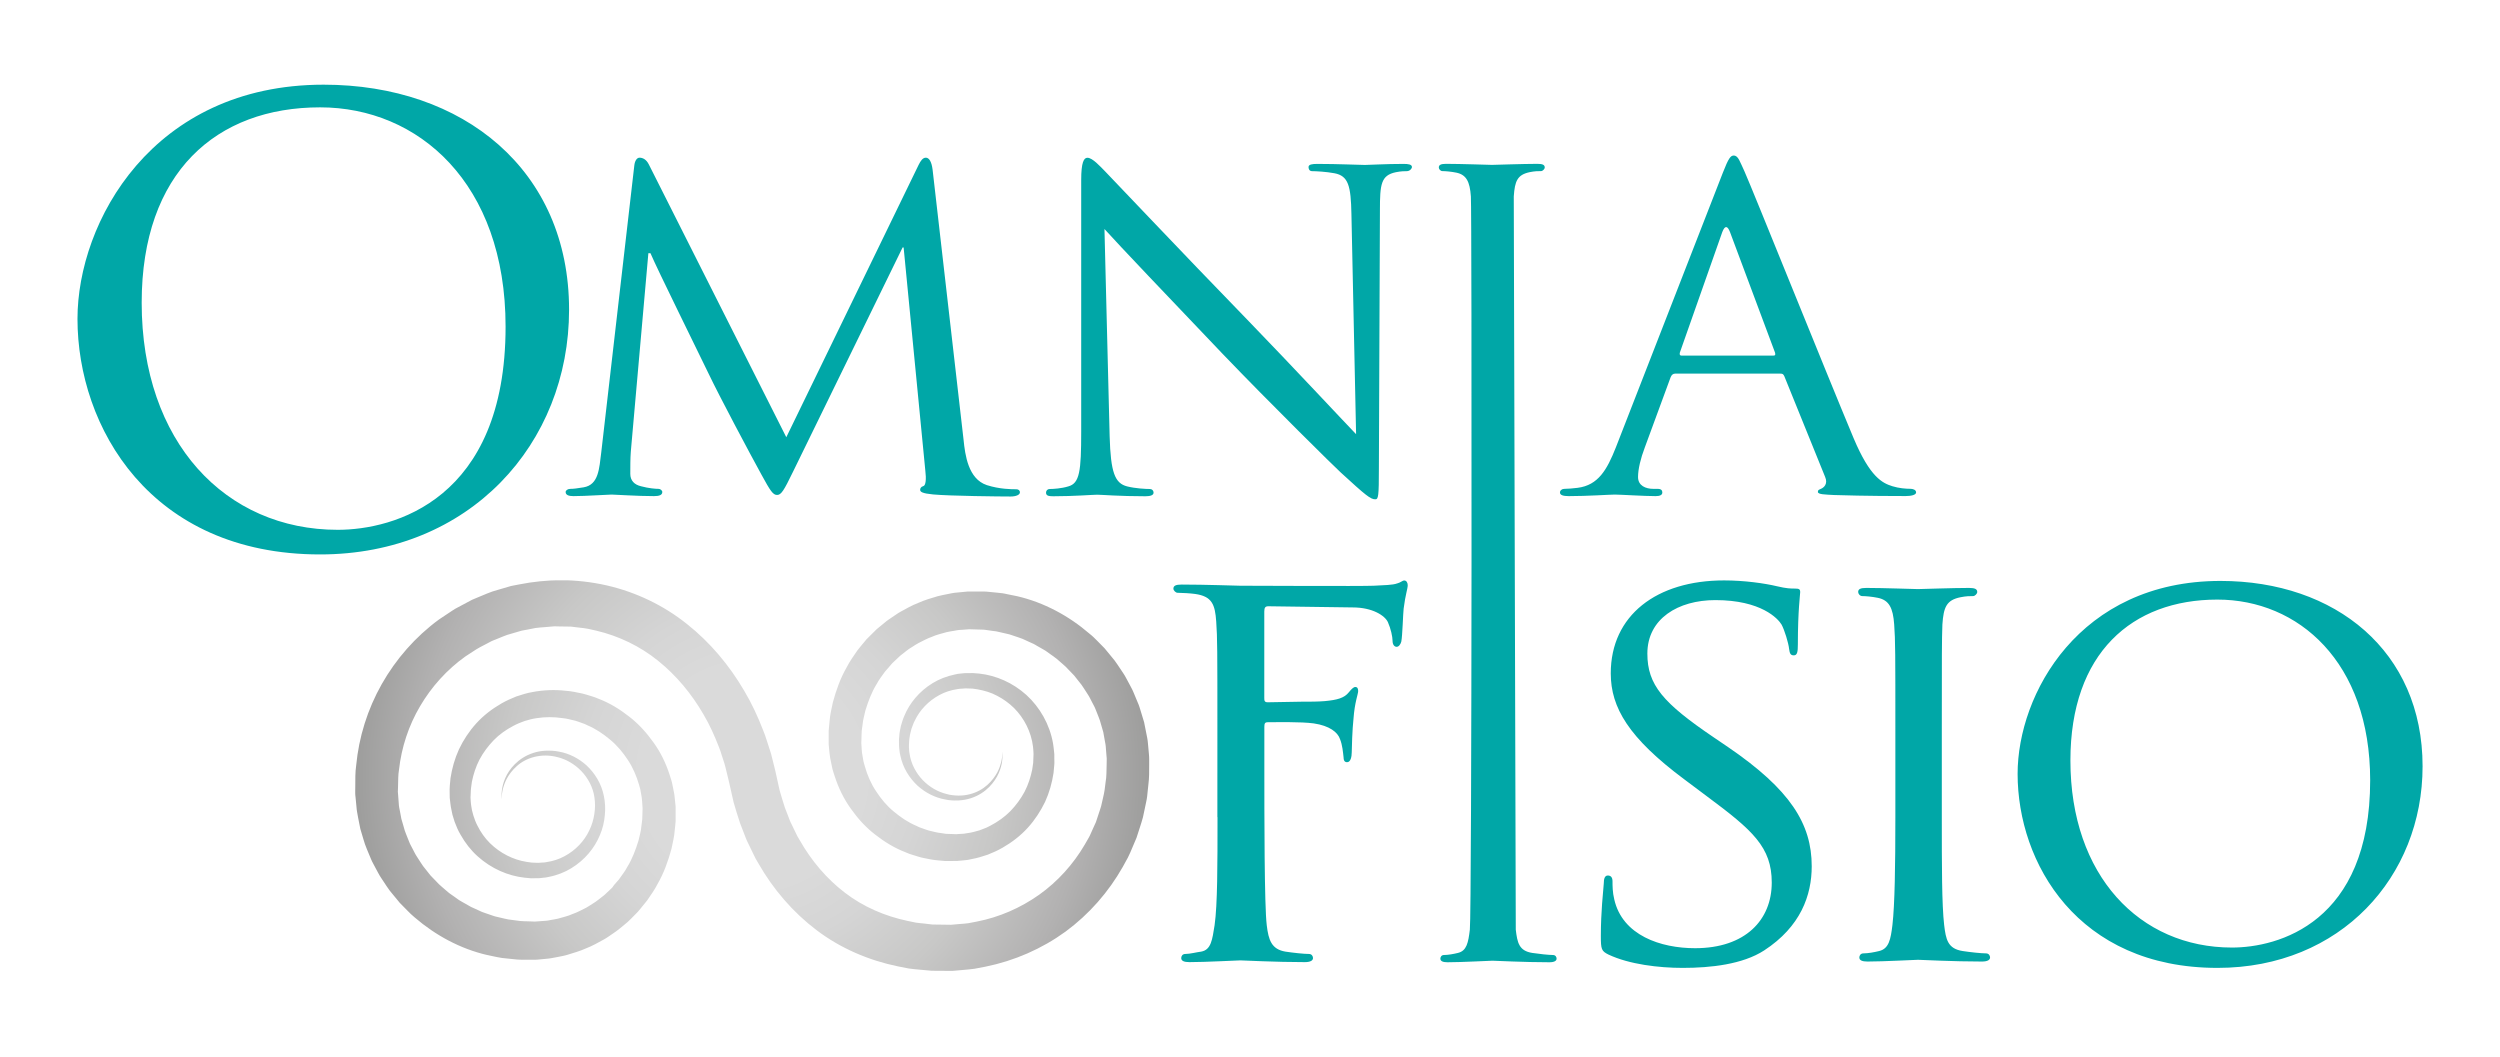 <?xml version="1.0" encoding="utf-8"?>
<!-- Generator: Adobe Illustrator 26.0.0, SVG Export Plug-In . SVG Version: 6.00 Build 0)  -->
<svg version="1.1" id="Livello_1" xmlns="http://www.w3.org/2000/svg" xmlns:xlink="http://www.w3.org/1999/xlink" x="0px" y="0px"
	 viewBox="0 0 385.89 163.19" style="enable-background:new 0 0 385.89 163.19;" xml:space="preserve">
<style type="text/css">
	
		.st0{clip-path:url(#SVGID_00000053530633738054732860000000592460025012360078_);fill:url(#SVGID_00000013888697075485687060000004541108253775254154_);}
	.st1{fill:#00A7A7;}
</style>
<g>
	<defs>
		<path id="SVGID_1_" d="M80.19,90.2l-0.89,0.17c-0.3,0.05-0.59,0.12-0.85,0.21l-1.64,0.48c-1.1,0.28-2.13,0.78-3.18,1.2
			c-0.26,0.11-0.53,0.21-0.78,0.33l-0.75,0.4l-1.5,0.8c-0.51,0.25-0.96,0.6-1.44,0.9l-1.41,0.94c-3.64,2.67-6.64,6.11-8.83,9.98
			c-2.19,3.87-3.53,8.18-3.94,12.53c-0.16,1.08-0.13,2.17-0.14,3.26l-0.01,0.82v0.2c0,0.03,0.02,0.45,0.02,0.36l0.04,0.36l0.14,1.45
			c0.02,0.44,0.15,1.07,0.25,1.63c0.11,0.58,0.22,1.15,0.34,1.72l0.47,1.58c0.16,0.53,0.32,1.05,0.54,1.55l0.63,1.51
			c0.2,0.51,0.5,0.97,0.74,1.46c0.27,0.47,0.49,0.97,0.8,1.42l0.9,1.36c0.29,0.46,0.63,0.88,0.98,1.29l1.03,1.25l1.13,1.15
			c0.38,0.39,0.75,0.76,1.17,1.1c3.24,2.79,7.08,4.85,11.17,5.8c1.03,0.2,2.04,0.48,3.08,0.54l1.55,0.16
			c0.34,0.03,0.68,0.03,1.02,0.03c0.17,0,0.35,0,0.52,0l0.77,0h0.39l0.19,0c0.36-0.02,0.2-0.01,0.33-0.02l1.36-0.13
			c0.24-0.03,0.42-0.03,0.71-0.09l0.81-0.15c0.54-0.11,1.11-0.2,1.61-0.35c0.99-0.31,1.99-0.58,2.93-1.01
			c0.97-0.37,1.86-0.88,2.75-1.37c0.45-0.24,0.86-0.55,1.28-0.83c0.42-0.29,0.85-0.57,1.23-0.9l1.17-0.97
			c0.37-0.34,0.72-0.7,1.07-1.06l0.53-0.54l0.48-0.58c0.32-0.39,0.64-0.77,0.94-1.16c0.55-0.83,1.15-1.62,1.59-2.51
			c0.99-1.71,1.65-3.58,2.16-5.45c0.19-0.95,0.44-1.89,0.5-2.85c0.05-0.48,0.11-0.95,0.14-1.43l0-1.43l0-0.71
			c0-0.04-0.02-0.35-0.02-0.29l-0.02-0.16l-0.03-0.31c-0.05-0.43-0.07-0.81-0.14-1.28c-0.1-0.5-0.2-1.01-0.3-1.51
			c-0.09-0.51-0.27-0.93-0.4-1.4c-0.58-1.82-1.41-3.54-2.51-5.05c-1.08-1.52-2.33-2.9-3.78-4.01c-1.43-1.12-2.98-2.07-4.65-2.71
			l-0.62-0.25l-0.63-0.2c-0.42-0.12-0.84-0.27-1.27-0.37c-0.87-0.17-1.71-0.38-2.59-0.43c-1.71-0.2-3.47-0.12-5.1,0.19
			c-0.93,0.15-1.73,0.43-2.54,0.69c-0.39,0.16-0.78,0.33-1.17,0.5c-0.39,0.16-0.75,0.39-1.12,0.58c-1.46,0.84-2.78,1.86-3.88,3.07
			c-1.1,1.21-1.99,2.57-2.67,4c-0.66,1.44-1.08,2.96-1.31,4.47c-0.08,0.76-0.16,1.52-0.13,2.27l0.01,0.57l0,0.14
			c0.01,0.21,0.01,0.13,0.02,0.21l0.03,0.25c0.05,0.35,0.06,0.64,0.13,1.02c0.08,0.39,0.16,0.78,0.24,1.17
			c0.11,0.36,0.22,0.72,0.33,1.07c0.26,0.7,0.54,1.38,0.92,2.01c0.71,1.27,1.6,2.41,2.65,3.35c2.09,1.88,4.67,3.01,7.24,3.29
			c0.32,0.03,0.64,0.06,0.96,0.09c0.32,0,0.64,0,0.95-0.01l0.24,0h0.04c0.02,0,0.03,0,0.13-0.01l0.11-0.01l0.42-0.05l0.42-0.04
			l0.49-0.1c0.67-0.12,1.25-0.32,1.83-0.53c0.28-0.12,0.56-0.25,0.84-0.37c0.26-0.15,0.53-0.3,0.79-0.44c2.05-1.25,3.58-3.1,4.4-5.1
			c0.43-1,0.67-2.04,0.76-3.06c0.11-1.02,0.05-2.02-0.14-2.96c-0.39-1.97-1.43-3.57-2.68-4.74c-1.27-1.15-2.77-1.86-4.22-2.12
			c-0.72-0.16-1.43-0.17-2.11-0.15c-0.38,0.02-0.64,0.05-0.98,0.11c-0.33,0.07-0.65,0.13-0.93,0.24c-1.18,0.38-2.13,1.03-2.83,1.73
			c-1.42,1.42-1.84,2.96-1.99,3.94c-0.06,0.5-0.08,0.88-0.07,1.13c0.01,0.26,0.01,0.38,0.01,0.38s0-0.13,0.02-0.38
			c0-0.26,0.05-0.63,0.15-1.11c0.12-0.48,0.29-1.07,0.63-1.71c0.34-0.63,0.84-1.32,1.54-1.94c1.37-1.27,3.77-2.09,6.36-1.38
			c1.28,0.32,2.55,1.04,3.59,2.11c1.03,1.06,1.84,2.53,2.05,4.11c0.12,0.82,0.12,1.69-0.02,2.55c-0.13,0.86-0.38,1.72-0.78,2.53
			c-0.77,1.64-2.12,3.07-3.83,3.98c-0.83,0.46-1.83,0.77-2.75,0.9l-0.35,0.06l-0.42,0.02l-0.43,0.03l-0.09,0.01
			c-0.02,0-0.05,0-0.05-0.01l-0.19,0c-0.26-0.01-0.52-0.02-0.78-0.03c-0.25-0.03-0.51-0.07-0.78-0.11
			c-2.07-0.32-4.08-1.34-5.65-2.88c-0.79-0.78-1.44-1.7-1.94-2.71c-0.27-0.5-0.46-1.04-0.63-1.57l-0.22-0.83l-0.13-0.78
			c-0.05-0.26-0.05-0.65-0.08-0.96l-0.01-0.25c0-0.01-0.01-0.17,0-0.04l0.01-0.11l0.02-0.45c0-0.6,0.1-1.19,0.18-1.78
			c0.24-1.18,0.61-2.34,1.18-3.44c0.58-1.08,1.32-2.08,2.19-2.98c0.87-0.9,1.92-1.63,3.04-2.22c0.29-0.13,0.56-0.3,0.86-0.41
			l0.89-0.34l0.93-0.26c0.32-0.1,0.59-0.11,0.88-0.17c1.34-0.21,2.67-0.21,4.01-0.01c0.67,0.05,1.32,0.26,1.98,0.4
			c0.33,0.09,0.64,0.22,0.96,0.33l0.48,0.17l0.46,0.22c1.26,0.53,2.41,1.31,3.47,2.2c1.08,0.88,1.98,1.97,2.74,3.13
			c0.78,1.17,1.34,2.48,1.73,3.83c0.08,0.34,0.22,0.69,0.25,1.01c0.05,0.32,0.11,0.64,0.17,0.96c0.05,0.36,0.07,0.82,0.1,1.22
			l0.02,0.31l0.01,0.16c0,0.01,0,0.01,0,0.02c0-0.01,0-0.02,0,0l-0.02,0.55l-0.03,1.11c-0.04,0.37-0.1,0.74-0.14,1.1
			c-0.05,0.74-0.29,1.46-0.44,2.18c-0.44,1.42-0.96,2.84-1.76,4.12c-0.34,0.67-0.84,1.25-1.26,1.88c-0.24,0.29-0.5,0.57-0.75,0.86
			L94.51,137l-0.41,0.39l-0.83,0.78l-0.9,0.7c-0.29,0.25-0.62,0.45-0.94,0.65c-0.33,0.2-0.64,0.43-0.98,0.61
			c-0.69,0.34-1.36,0.71-2.09,0.96c-0.7,0.32-1.46,0.48-2.2,0.7c-0.37,0.1-0.71,0.13-1.06,0.2l-0.52,0.1
			c-0.16,0.04-0.44,0.04-0.65,0.06l-1.37,0.1l-1.07-0.04c-0.4-0.02-0.81,0-1.21-0.05l-1.2-0.16c-0.81-0.06-1.58-0.32-2.37-0.48
			c-0.4-0.07-0.77-0.24-1.16-0.36c-0.38-0.14-0.77-0.25-1.15-0.4l-1.11-0.51l-0.56-0.25c-0.18-0.09-0.36-0.21-0.53-0.3l-1.06-0.6
			c-0.36-0.19-0.67-0.46-1.01-0.69c-0.33-0.25-0.69-0.45-0.99-0.72l-0.93-0.8c-0.32-0.26-0.6-0.55-0.89-0.86l-0.86-0.89l-0.77-0.97
			c-0.26-0.32-0.52-0.64-0.73-1l-0.67-1.04c-0.23-0.34-0.39-0.73-0.59-1.09c-0.18-0.37-0.41-0.72-0.55-1.12l-0.46-1.15
			c-0.17-0.38-0.28-0.78-0.39-1.19l-0.35-1.2l-0.21-1.13c-0.07-0.39-0.17-0.71-0.19-1.25l-0.11-1.45l-0.03-0.36
			c0,0.01,0,0.01,0-0.01l0.01-0.16l0.02-0.64c0.03-0.86,0-1.73,0.15-2.58c0.38-3.43,1.48-6.79,3.25-9.79c1.76-3,4.16-5.67,7.02-7.7
			c0.75-0.46,1.45-0.99,2.23-1.41l1.17-0.61l0.58-0.31c0.2-0.1,0.41-0.17,0.61-0.25c0.82-0.31,1.61-0.71,2.48-0.92l1.27-0.37
			c0.21-0.07,0.42-0.12,0.62-0.15l0.6-0.11l1.21-0.24c0.44-0.07,0.99-0.1,1.48-0.14l1.4-0.12c-0.04,0,0,0,0.04,0
			c0.03,0,0.07,0,0.06,0l0.17,0l0.34,0.01l0.67,0.01l1.34,0.02l1.32,0.16c0.44,0.06,0.89,0.08,1.32,0.18l1.3,0.29
			c3.44,0.82,6.71,2.38,9.51,4.64c2.81,2.26,5.18,5.11,7.02,8.3c0.94,1.59,1.7,3.29,2.37,5.02c0.19,0.44,0.31,0.85,0.44,1.28
			l0.41,1.26c0.07,0.2,0.13,0.44,0.19,0.7l0.18,0.75l0.36,1.49l0.69,3.06c0.33,1.08,0.63,2.17,1,3.23l0.61,1.58
			c0.21,0.52,0.39,1.06,0.66,1.56l0.74,1.53l0.38,0.77l0.43,0.74c2.25,3.95,5.3,7.53,8.99,10.32c3.69,2.8,8.06,4.66,12.53,5.58
			l1.68,0.33c0.58,0.09,1.18,0.13,1.77,0.19l1.78,0.16l1.53,0.01l1.68,0.01l1.71-0.15c0.57-0.06,1.14-0.09,1.7-0.18l1.68-0.32
			c4.46-0.9,8.71-2.76,12.36-5.41c3.63-2.67,6.64-6.11,8.83-9.98l0.8-1.46c0.26-0.49,0.46-1.01,0.68-1.52l0.65-1.53l0.51-1.58
			c0.16-0.53,0.35-1.05,0.48-1.58l0.34-1.61l0.17-0.81c0.06-0.27,0.11-0.54,0.14-0.83l0.18-1.72c0.16-1.22,0.12-2.12,0.13-3.11
			l0-0.73l0-0.18c0-0.02-0.01-0.44-0.01-0.37l-0.03-0.41l-0.15-1.65c-0.04-0.55-0.16-1.09-0.27-1.63l-0.32-1.62l-0.48-1.58
			c-0.15-0.52-0.31-1.05-0.54-1.55l-0.63-1.51c-0.2-0.51-0.5-0.97-0.74-1.46c-0.27-0.47-0.49-0.97-0.8-1.42l-0.9-1.35
			c-0.29-0.46-0.63-0.88-0.98-1.29l-1.03-1.25l-1.13-1.15c-0.38-0.38-0.75-0.76-1.18-1.09c-3.24-2.8-7.09-4.85-11.17-5.8l-1.53-0.31
			c-0.26-0.05-0.5-0.12-0.77-0.15l-0.82-0.09l-1.64-0.16c-0.19-0.02-0.34-0.02-0.49-0.02c-0.08,0-0.16,0-0.24,0h-0.69h-0.68h-0.34
			h-0.17c-0.35,0-0.21,0.01-0.34,0.01l-1.56,0.15c-0.52,0.03-1.03,0.14-1.54,0.25c-0.51,0.11-1.02,0.19-1.52,0.33
			c-0.99,0.3-1.99,0.58-2.93,1.01c-0.97,0.37-1.86,0.88-2.75,1.37c-0.45,0.24-0.85,0.56-1.28,0.83c-0.42,0.29-0.85,0.56-1.23,0.9
			l-1.17,0.96c-0.37,0.35-0.72,0.71-1.07,1.06l-0.53,0.53l-0.48,0.58c-0.32,0.39-0.64,0.76-0.94,1.16
			c-0.55,0.83-1.15,1.62-1.59,2.51c-1,1.71-1.65,3.58-2.16,5.45c-0.19,0.96-0.44,1.86-0.51,2.91c-0.05,0.5-0.11,1.02-0.14,1.5
			l0,1.27l0,0.63c0,0.02,0.01,0.36,0.01,0.3l0.02,0.18l0.03,0.36c0.05,0.48,0.09,0.96,0.17,1.44l0.29,1.41
			c0.08,0.47,0.26,0.92,0.4,1.38c0.58,1.81,1.41,3.53,2.5,5.04c1.07,1.52,2.32,2.9,3.77,4.01c1.43,1.12,2.98,2.07,4.65,2.71
			l0.61,0.25l0.63,0.2c0.43,0.13,0.84,0.27,1.27,0.38c0.87,0.17,1.69,0.38,2.63,0.44l0.68,0.06l0.34,0.03c0.11,0.01,0.2,0,0.29,0
			l1.15-0.01h0.29c0.26,0,0.17-0.01,0.26-0.02l0.16-0.01l0.65-0.06l0.64-0.07l0.64-0.13c0.85-0.15,1.67-0.41,2.48-0.68
			c0.39-0.17,0.78-0.33,1.17-0.5c0.39-0.16,0.75-0.39,1.12-0.58c1.45-0.83,2.78-1.86,3.88-3.07c1.1-1.21,1.98-2.57,2.67-3.99
			c0.66-1.44,1.08-2.95,1.31-4.48c0.04-0.4,0.07-0.8,0.11-1.2l0.02-0.29l0-0.25l-0.01-0.51l0-0.5v-0.13
			c-0.01-0.2-0.01-0.14-0.02-0.22l-0.03-0.28c-0.05-0.38-0.07-0.76-0.14-1.13c-0.51-2.99-2.06-5.64-4.12-7.52
			c-2.09-1.88-4.65-3.01-7.26-3.3c-0.33-0.03-0.68-0.07-1-0.08c-0.29,0-0.58,0-0.87,0.01l-0.21,0l-0.17,0l-0.12,0.01l-0.48,0.05
			l-0.47,0.05l-0.47,0.1c-1.23,0.26-2.4,0.7-3.42,1.33c-2.05,1.25-3.58,3.09-4.39,5.1c-0.22,0.49-0.36,1.01-0.51,1.51
			c-0.1,0.52-0.23,1.01-0.25,1.55c-0.02,0.26-0.06,0.55-0.05,0.77c0,0.23,0,0.46,0.01,0.69c-0.01,0.3,0.05,0.51,0.07,0.77
			c0.02,0.25,0.06,0.49,0.12,0.73c0.38,1.93,1.42,3.55,2.67,4.71c1.27,1.15,2.77,1.86,4.22,2.12c0.18,0.03,0.36,0.07,0.54,0.1
			c0.18,0.02,0.36,0.03,0.54,0.05c0.25,0.03,0.47,0.02,0.68,0.01c0.11,0,0.22,0,0.33,0c0.7-0.04,1.33-0.15,1.93-0.35
			c1.18-0.38,2.13-1.03,2.82-1.73c1.41-1.43,1.84-2.96,1.99-3.94c0.06-0.5,0.08-0.88,0.07-1.13c0-0.25-0.01-0.38-0.01-0.38
			s-0.01,0.13-0.02,0.38c0,0.25-0.05,0.63-0.15,1.11c-0.12,0.48-0.29,1.07-0.63,1.71c-0.35,0.63-0.84,1.32-1.54,1.94
			c-0.69,0.62-1.62,1.16-2.72,1.43c-0.54,0.15-1.15,0.21-1.73,0.21c-0.31-0.02-0.67-0.01-0.96-0.07c-0.15-0.02-0.31-0.05-0.47-0.07
			c-0.16-0.03-0.32-0.08-0.47-0.12c-1.28-0.32-2.56-1.04-3.6-2.11c-1.03-1.07-1.83-2.5-2.06-4.13c-0.04-0.2-0.07-0.41-0.07-0.62
			c0-0.19-0.04-0.44-0.02-0.59c0.01-0.24,0.02-0.47,0.03-0.7c0-0.24,0.06-0.42,0.08-0.63c0.04-0.4,0.18-0.84,0.28-1.27
			c0.16-0.41,0.29-0.84,0.5-1.24c0.77-1.63,2.12-3.07,3.83-3.98c0.85-0.47,1.8-0.76,2.79-0.91c0.24-0.04,0.49-0.07,0.74-0.07
			l0.38-0.03l0.07-0.01c0.02,0,0.06,0,0.07,0l0.21,0.01c0.29,0.01,0.58,0.02,0.87,0.03c0.24,0.04,0.49,0.07,0.74,0.11
			c0.99,0.18,2.05,0.47,2.99,0.98c0.96,0.49,1.85,1.13,2.64,1.9c1.56,1.56,2.65,3.67,2.93,5.96c0.05,0.28,0.04,0.58,0.07,0.86
			l0.01,0.22c0,0,0,0.02,0,0.04l0,0.11l-0.02,0.5l-0.02,0.51l-0.01,0.26l-0.03,0.21l-0.12,0.83c-0.24,1.16-0.61,2.34-1.18,3.43
			c-0.58,1.08-1.32,2.09-2.19,2.99c-0.88,0.89-1.92,1.63-3.04,2.22c-0.29,0.13-0.56,0.31-0.86,0.41l-0.89,0.34
			c-0.62,0.17-1.23,0.36-1.88,0.43l-0.48,0.08l-0.49,0.03l-0.49,0.03l-0.12,0.01c0,0-0.03,0-0.06,0.01l-0.25-0.01l-1.15-0.04
			c-0.1,0-0.2,0-0.28-0.01l-0.23-0.04l-0.46-0.07c-0.6-0.05-1.28-0.25-1.93-0.4c-0.32-0.09-0.64-0.22-0.96-0.33l-0.48-0.17
			l-0.46-0.22c-1.26-0.53-2.42-1.31-3.48-2.2c-1.08-0.88-1.98-1.97-2.74-3.14c-0.78-1.16-1.35-2.47-1.73-3.83
			c-0.08-0.35-0.22-0.68-0.26-1.03l-0.18-1.05c-0.05-0.35-0.05-0.71-0.08-1.07l-0.02-0.27l-0.01-0.13c0-0.03,0-0.05,0-0.06
			l0.02-0.59l0.04-1.27c0.04-0.37,0.1-0.69,0.14-1.03c0.05-0.66,0.28-1.41,0.43-2.13c0.44-1.42,0.96-2.84,1.76-4.12
			c0.34-0.67,0.84-1.25,1.26-1.88c0.24-0.29,0.5-0.57,0.75-0.86l0.37-0.43l0.41-0.39l0.83-0.78l0.9-0.71
			c0.29-0.25,0.62-0.45,0.95-0.65c0.33-0.2,0.63-0.43,0.98-0.6c0.68-0.34,1.36-0.72,2.09-0.97c0.7-0.32,1.47-0.48,2.21-0.7
			c0.38-0.1,0.76-0.14,1.14-0.21c0.38-0.07,0.76-0.15,1.15-0.15l1.17-0.09c-0.01,0,0.03,0,0.07,0l0.11,0l0.34,0.01l0.69,0.02
			l0.69,0.02c0.22,0.01,0.49,0,0.65,0.04l1.11,0.16l0.56,0.07c0.18,0.03,0.39,0.09,0.58,0.13l1.18,0.27
			c0.4,0.07,0.77,0.25,1.16,0.36c0.38,0.13,0.77,0.25,1.15,0.4l1.11,0.51l0.56,0.25c0.18,0.08,0.35,0.2,0.53,0.3l1.07,0.61
			c0.36,0.19,0.67,0.46,1.01,0.69c0.33,0.25,0.68,0.45,0.99,0.72l0.93,0.81c0.32,0.25,0.61,0.56,0.89,0.86l0.86,0.89l0.77,0.97
			c0.26,0.32,0.52,0.64,0.73,1l0.67,1.04c0.23,0.34,0.39,0.73,0.59,1.09c0.18,0.38,0.41,0.72,0.55,1.11l0.46,1.16
			c0.17,0.38,0.28,0.78,0.39,1.18l0.35,1.2l0.22,1.23c0.07,0.41,0.17,0.82,0.18,1.24l0.1,1.25l0.03,0.32c0,0.03,0,0.05,0,0.06
			l0,0.13l-0.01,0.73c-0.03,0.96-0.01,2.02-0.16,2.74l-0.15,1.2c-0.02,0.2-0.06,0.41-0.11,0.62l-0.14,0.63l-0.29,1.27
			c-0.11,0.42-0.27,0.82-0.4,1.24l-0.41,1.24l-0.54,1.19c-0.19,0.39-0.33,0.8-0.55,1.18l-0.65,1.13c-1.76,3-4.16,5.67-7.03,7.71
			c-2.87,2.03-6.16,3.47-9.63,4.14l-1.31,0.25c-0.44,0.07-0.88,0.08-1.32,0.12l-1.33,0.12l-1.36-0.02l-1.52-0.02l-1.26-0.15
			c-0.42-0.05-0.83-0.07-1.27-0.14l-1.31-0.27c-3.49-0.74-6.82-2.17-9.65-4.34c-2.83-2.16-5.2-4.96-7-8.14l-0.35-0.59l-0.3-0.62
			l-0.6-1.24c-0.22-0.4-0.36-0.84-0.53-1.27l-0.5-1.29c-0.3-0.88-0.54-1.77-0.81-2.66l-0.65-2.95l-0.37-1.5l-0.19-0.75
			c-0.06-0.25-0.12-0.5-0.22-0.79l-0.54-1.67c-0.18-0.56-0.36-1.12-0.58-1.63c-0.81-2.09-1.76-4.15-2.92-6.09
			c-2.28-3.9-5.24-7.45-8.84-10.3c-3.58-2.87-7.87-4.92-12.36-5.95c-2.37-0.54-4.79-0.81-7.19-0.81
			C84.37,89.58,82.24,89.79,80.19,90.2"/>
	</defs>
	<clipPath id="SVGID_00000039099354145904394740000012435673817108199827_">
		<use xlink:href="#SVGID_1_"  style="overflow:visible;"/>
	</clipPath>
	
		<radialGradient id="SVGID_00000062150627941915823810000005894795401756218501_" cx="-4.366956e-03" cy="163.185" r="1" gradientTransform="matrix(61.325 0 0 61.325 116.393 -9887.561)" gradientUnits="userSpaceOnUse">
		<stop  offset="0" style="stop-color:#DADADA"/>
		<stop  offset="0.28" style="stop-color:#DADADA"/>
		<stop  offset="0.424" style="stop-color:#D5D5D5"/>
		<stop  offset="0.619" style="stop-color:#C8C8C7"/>
		<stop  offset="0.842" style="stop-color:#B2B1B1"/>
		<stop  offset="1" style="stop-color:#9D9D9C"/>
	</radialGradient>
	
		<rect x="54.83" y="89.58" style="clip-path:url(#SVGID_00000039099354145904394740000012435673817108199827_);fill:url(#SVGID_00000062150627941915823810000005894795401756218501_);" width="122.59" height="60.3"/>
</g>
<g>
	<path class="st1" d="M143.95,26.18c-0.16-1.28-0.56-1.84-1.04-1.84c-0.48,0-0.8,0.48-1.12,1.12l-20.42,42.03l-21.22-42.11
		c-0.4-0.8-0.96-1.04-1.44-1.04c-0.4,0-0.72,0.48-0.8,1.2l-5.1,44.26c-0.32,2.55-0.4,5.02-2.71,5.42c-1.04,0.16-1.51,0.24-2.07,0.24
		c-0.4,0-0.72,0.24-0.72,0.48c0,0.48,0.48,0.64,1.2,0.64c1.91,0,5.26-0.24,5.9-0.24c0.56,0,3.91,0.24,6.54,0.24
		c0.8,0,1.28-0.16,1.28-0.64c0-0.24-0.32-0.48-0.56-0.48c-0.48,0-1.52-0.08-2.71-0.4c-1.04-0.24-1.67-0.88-1.67-1.92
		c0-1.12,0-2.39,0.08-3.43l2.71-30.63h0.32c1.2,2.79,6.86,14.2,8.93,18.5c1.75,3.67,6.38,12.36,8.22,15.71
		c1.35,2.47,1.76,3.11,2.39,3.11c0.64,0,1.04-0.64,2.47-3.59l16.91-34.61h0.16l3.35,34.45c0.16,1.27,0.08,2.31-0.32,2.39
		c-0.32,0.08-0.48,0.32-0.48,0.56c0,0.32,0.32,0.56,1.99,0.72c2.55,0.24,10.37,0.32,11.97,0.32c0.8,0,1.44-0.24,1.44-0.64
		c0-0.32-0.24-0.48-0.56-0.48c-0.72,0-2.55,0-4.55-0.64c-2.87-0.96-3.35-4.63-3.59-7.02L143.95,26.18z M170.48,35.35
		c2.15,2.39,10.05,10.69,18.19,19.22c7.42,7.74,17.55,17.71,18.27,18.35c3.91,3.59,4.62,4.15,5.34,4.15c0.48,0,0.56-0.4,0.56-4.87
		l0.16-39.72c0-4.06,0.16-5.42,2.47-5.9c0.8-0.16,1.35-0.16,1.67-0.16c0.48,0,0.8-0.4,0.8-0.64c0-0.4-0.56-0.48-1.28-0.48
		c-2.87,0-5.18,0.16-5.98,0.16c-0.8,0-4.15-0.16-7.34-0.16c-0.8,0-1.36,0.08-1.36,0.48c0,0.24,0.08,0.64,0.56,0.64
		c0.56,0,2.15,0.08,3.43,0.32c2.15,0.4,2.55,1.92,2.63,6.3l0.72,33.98c-2.15-2.23-9.65-10.29-16.59-17.46
		c-10.85-11.17-21.06-22.01-22.17-23.13c-0.72-0.72-1.92-2.08-2.71-2.08c-0.56,0-0.96,0.72-0.96,3.43v38.84c0,6.14-0.24,7.98-2,8.46
		c-1.04,0.32-2.31,0.4-2.87,0.4c-0.32,0-0.56,0.24-0.56,0.56c0,0.48,0.4,0.56,1.12,0.56c3.19,0,6.14-0.24,6.78-0.24
		c0.64,0,3.43,0.24,7.42,0.24c0.8,0,1.28-0.16,1.28-0.56c0-0.32-0.24-0.56-0.56-0.56c-0.64,0-2.24-0.08-3.51-0.4
		c-1.91-0.48-2.55-2.15-2.71-7.74L170.48,35.35z M249.41,69.08c-1.36,3.43-2.71,5.82-5.9,6.22c-0.56,0.08-1.6,0.16-2.08,0.16
		c-0.32,0-0.64,0.24-0.64,0.56c0,0.4,0.48,0.56,1.36,0.56c2.87,0,6.38-0.24,7.1-0.24c0.8,0,4.62,0.24,6.3,0.24
		c0.64,0,1.04-0.16,1.04-0.56c0-0.32-0.16-0.56-0.72-0.56h-0.64c-1.2,0-2.39-0.48-2.39-1.83c0-1.2,0.4-2.87,1.04-4.55l3.99-10.85
		c0.16-0.4,0.4-0.56,0.72-0.56h16.19c0.4,0,0.48,0.08,0.64,0.4l6.3,15.55c0.48,1.11-0.24,1.67-0.64,1.83
		c-0.32,0.16-0.48,0.16-0.48,0.48c0,0.4,1.12,0.4,2.47,0.48c4.87,0.16,10.05,0.16,11.09,0.16c0.8,0,1.6-0.16,1.6-0.56
		c0-0.4-0.48-0.56-0.88-0.56c-0.72,0-1.76-0.08-2.79-0.4c-1.52-0.48-3.43-1.36-5.98-7.42c-4.31-10.29-15.55-38.28-16.83-41.15
		c-0.72-1.52-0.96-2.47-1.67-2.47c-0.48,0-0.8,0.4-1.67,2.63L249.41,69.08z M259.54,54.89c-0.24,0-0.32-0.16-0.24-0.48l6.54-18.58
		c0.4-1.04,0.8-1.04,1.2,0l6.94,18.58c0.08,0.32,0.08,0.48-0.24,0.48H259.54z M233.66,30.32c0.16-2.39,0.56-3.35,2.47-3.75
		c0.8-0.16,1.28-0.16,1.75-0.16c0.24,0,0.56-0.32,0.56-0.56c0-0.4-0.32-0.56-1.12-0.56c-2.15,0-6.7,0.16-7.02,0.16
		c-0.4,0-4.79-0.16-7.09-0.16c-0.8,0-1.12,0.16-1.12,0.56c0,0.24,0.24,0.56,0.56,0.56c0.48,0,1.36,0.08,2.15,0.24
		c1.52,0.32,2.08,1.35,2.24,3.67c0.16,2.15,0.16,110.39-0.16,113.18c-0.24,1.99-0.48,3.27-1.84,3.59c-0.64,0.16-1.51,0.32-2.15,0.32
		c-0.4,0-0.56,0.32-0.56,0.56c0,0.4,0.4,0.56,1.11,0.56c2.15,0,6.54-0.24,6.94-0.24c0.32,0,4.87,0.24,8.77,0.24
		c0.8,0,1.12-0.24,1.12-0.56c0-0.24-0.16-0.56-0.56-0.56c-0.64,0-2.15-0.16-3.19-0.32c-2.07-0.32-2.31-1.6-2.55-3.59"/>
	<path class="st1" d="M11.96,49.22c0,16.66,11.21,36.36,37.45,36.36c23.08,0,38.43-17.09,38.43-37.78
		c0-21.55-16.33-34.73-37.89-34.73C23.5,13.08,11.96,34.31,11.96,49.22 M21.87,46.72c0-20.14,11.54-30.15,27.54-30.15
		c15.13,0,28.63,11.65,28.63,33.85c0,26.78-17.31,31.36-25.91,31.36C34.82,81.78,21.87,68.28,21.87,46.72"/>
	<path class="st1" d="M187.93,126.13c0,7.43,0,13.51-0.45,16.68c-0.36,2.27-0.54,3.81-2.08,4.08c-0.72,0.09-1.72,0.36-2.44,0.36
		c-0.46,0-0.63,0.36-0.63,0.63c0,0.45,0.45,0.63,1.27,0.63c2.44,0,7.41-0.27,7.86-0.27c0.36,0,5.52,0.27,9.95,0.27
		c0.9,0,1.26-0.27,1.26-0.63c0-0.27-0.18-0.63-0.63-0.63c-0.72,0-2.44-0.18-3.62-0.36c-2.17-0.36-2.62-1.81-2.89-4.08
		c-0.37-2.99-0.37-16.81-0.37-24.43v-6.17c0-0.55,0.09-0.73,0.54-0.73c1.36,0,5.09-0.09,7.08,0.18c2.44,0.36,3.71,1.36,4.07,2.45
		c0.36,0.91,0.45,1.99,0.54,2.81c0,0.36,0.09,0.73,0.54,0.73c0.54,0,0.72-0.82,0.72-1.54c0-0.54,0.09-3.62,0.27-5.17
		c0.18-2.54,0.72-3.81,0.72-4.26c0-0.36-0.09-0.64-0.45-0.64c-0.27,0-0.63,0.37-0.99,0.82c-0.72,0.9-1.81,1.18-3.71,1.36
		c-1.08,0.09-2.26,0.09-3.62,0.09l-5.18,0.09c-0.54,0-0.54-0.27-0.54-0.73V94.39c0-0.63,0.18-0.81,0.63-0.81l13.02,0.18
		c3.07,0,4.97,1.27,5.43,2.27c0.45,1,0.72,2.27,0.72,2.9c0,0.55,0.27,0.91,0.63,0.91c0.36,0,0.63-0.45,0.72-0.81
		c0.18-0.91,0.27-4.36,0.36-5.08c0.27-2.17,0.63-3.08,0.63-3.62c0-0.36-0.18-0.73-0.54-0.73c-0.27,0-0.63,0.36-1.08,0.45
		c-0.72,0.27-2.08,0.27-3.62,0.36c-1.8,0.09-19.08,0-20.62,0c-0.45,0-5.42-0.18-9.04-0.18c-0.9,0-1.27,0.18-1.27,0.64
		c0,0.27,0.36,0.63,0.64,0.63c0.72,0,2.08,0.09,2.71,0.18c2.62,0.37,3.08,1.63,3.26,4.26c0.18,2.45,0.18,4.62,0.18,16.59V126.13z"/>
	<path class="st1" d="M259.74,149.4c4.31,0,9.24-0.54,12.56-2.69c5.65-3.68,7.35-8.52,7.35-13c0-6.55-3.32-11.84-12.91-18.39
		l-2.24-1.52c-7.8-5.29-10.22-8.07-10.22-12.92c0-5.38,4.75-8.25,10.49-8.25c7.09,0,9.68,2.87,10.22,3.77
		c0.45,0.81,1.08,2.87,1.17,3.77c0.09,0.63,0.18,0.99,0.72,0.99c0.54,0,0.63-0.54,0.63-1.7c0-5.2,0.36-7.71,0.36-8.07
		c0-0.45-0.18-0.54-0.81-0.54c-0.63,0-1.26,0-2.78-0.36c-1.88-0.45-5.02-0.9-8.16-0.9c-10.4,0-17.49,5.38-17.49,14.35
		c0,5.29,2.78,9.96,11.3,16.32l3.59,2.69c7,5.2,9.96,7.8,9.96,13.28c0,5.74-4.04,10.13-11.84,10.13c-5.29,0-11.21-1.97-12.47-7.54
		c-0.27-1.07-0.27-2.15-0.27-2.78c0-0.63-0.27-0.9-0.72-0.9c-0.45,0-0.63,0.45-0.63,1.26c-0.09,1.26-0.45,4.31-0.45,8.07
		c0,2.06,0.09,2.33,1.17,2.87C251.49,148.86,256.06,149.4,259.74,149.4 M299.73,112.81c0-11.84,0-13.99,0.09-16.41
		c0.18-2.69,0.63-3.77,2.78-4.21c0.9-0.18,1.43-0.18,1.97-0.18c0.27,0,0.63-0.36,0.63-0.63c0-0.45-0.36-0.63-1.26-0.63
		c-2.42,0-7.53,0.18-7.89,0.18c-0.45,0-5.38-0.18-7.98-0.18c-0.9,0-1.25,0.18-1.25,0.63c0,0.27,0.27,0.63,0.63,0.63
		c0.54,0,1.53,0.09,2.42,0.27c1.71,0.36,2.33,1.53,2.51,4.12c0.18,2.42,0.18,4.57,0.18,16.41v13.45c0,7.36-0.09,13.36-0.45,16.5
		c-0.27,2.24-0.54,3.68-2.06,4.04c-0.72,0.18-1.71,0.36-2.42,0.36c-0.45,0-0.63,0.36-0.63,0.63c0,0.45,0.45,0.63,1.26,0.63
		c2.42,0,7.35-0.27,7.8-0.27c0.36,0,5.47,0.27,9.86,0.27c0.9,0,1.26-0.27,1.26-0.63c0-0.27-0.18-0.63-0.63-0.63
		c-0.72,0-2.42-0.18-3.59-0.36c-2.33-0.36-2.6-1.79-2.87-4.04c-0.36-3.14-0.36-9.14-0.36-16.5V112.81z M311.43,119.45
		c0,13.72,9.24,29.95,30.85,29.95c19.01,0,31.66-14.08,31.66-31.12c0-17.76-13.45-28.61-31.21-28.61
		C320.93,89.68,311.43,107.16,311.43,119.45 M319.58,117.39c0-16.59,9.51-24.84,22.69-24.84c12.46,0,23.58,9.59,23.58,27.89
		c0,22.06-14.26,25.82-21.34,25.82C330.26,146.26,319.58,135.14,319.58,117.39"/>
</g>
</svg>
